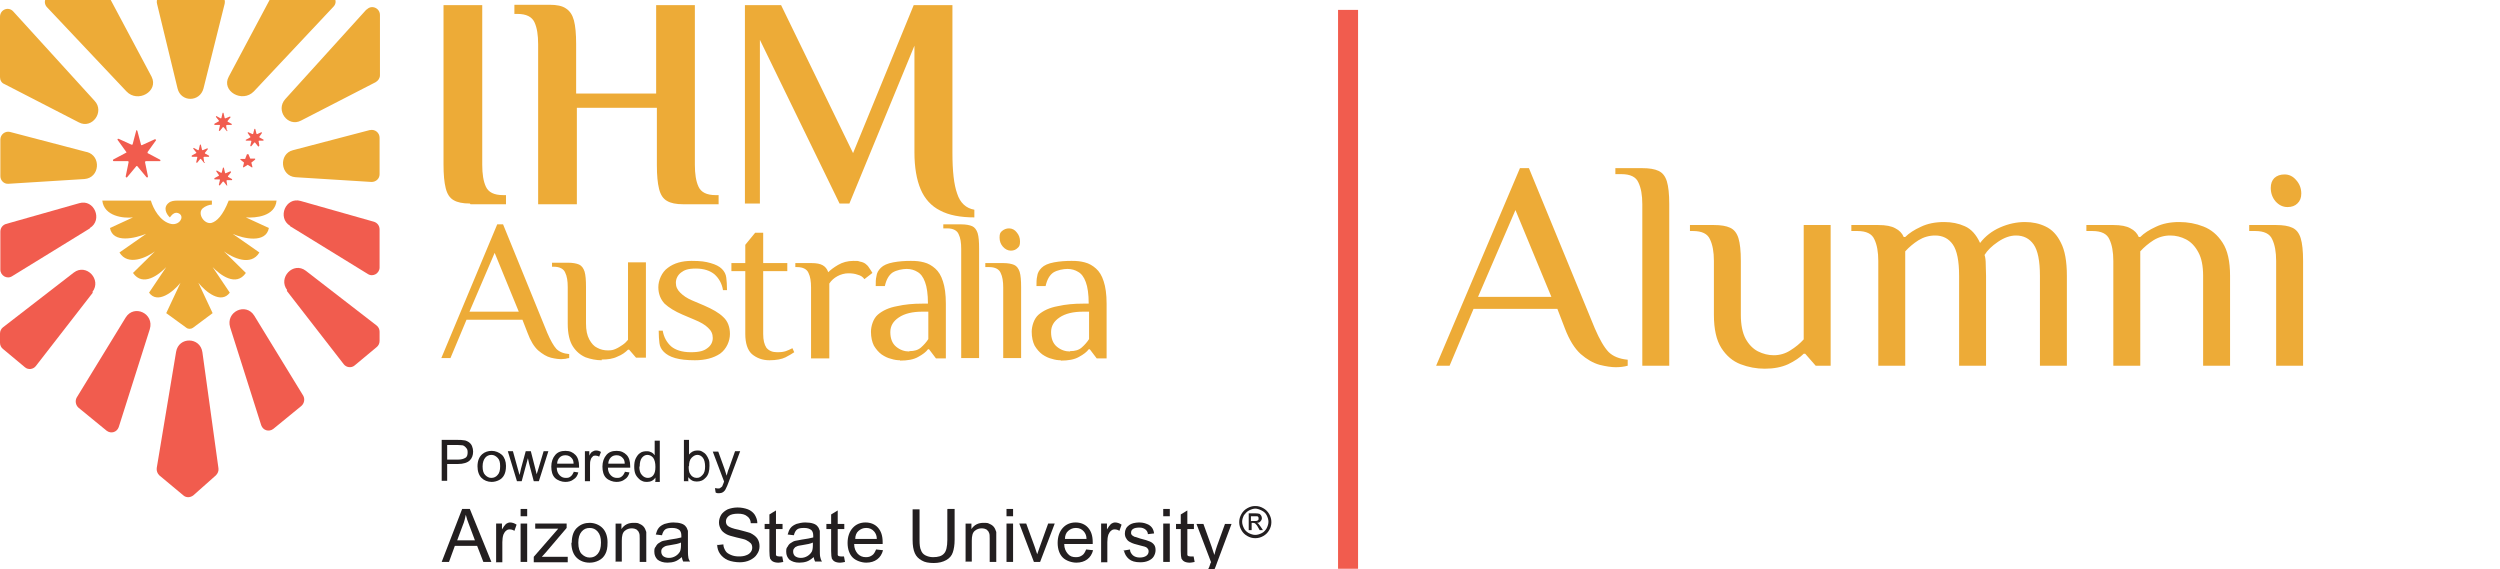 <svg width="760" height="173" viewBox="0 0 760 173" fill="none" xmlns="http://www.w3.org/2000/svg">
<g clip-path="url(#clip0_4371_1648)">
<path d="M134.274 146.277V133.727H139.05C139.828 133.727 140.494 133.727 140.938 133.838C141.605 133.838 142.049 134.171 142.493 134.393C142.937 134.726 143.27 135.059 143.493 135.615C143.715 136.17 143.826 136.725 143.826 137.281C143.826 138.391 143.493 139.28 142.826 139.946C142.16 140.612 140.938 141.057 139.161 141.057H135.94V146.166H134.274V146.277ZM135.94 139.724H139.161C140.272 139.724 140.938 139.502 141.493 139.169C142.049 138.835 142.16 138.169 142.16 137.503C142.16 136.836 142.049 136.503 141.716 136.17C141.493 135.837 141.049 135.504 140.716 135.392C140.383 135.392 139.939 135.281 139.161 135.281H135.94V139.724Z" fill="#231F20"/>
<path d="M145.158 141.838C145.158 140.172 145.602 138.951 146.602 138.062C147.379 137.396 148.379 137.062 149.49 137.062C150.6 137.062 151.711 137.507 152.599 138.284C153.377 139.062 153.821 140.283 153.821 141.616C153.821 142.949 153.599 143.726 153.266 144.393C152.933 145.059 152.377 145.614 151.711 145.947C151.045 146.281 150.267 146.503 149.49 146.503C148.268 146.503 147.157 146.059 146.38 145.281C145.602 144.504 145.158 143.282 145.158 141.727V141.838ZM146.713 141.838C146.713 142.949 146.935 143.837 147.491 144.393C148.046 144.948 148.601 145.281 149.379 145.281C150.156 145.281 150.822 144.948 151.267 144.393C151.822 143.837 152.044 142.949 152.044 141.727C152.044 140.505 151.822 139.728 151.267 139.173C150.711 138.617 150.156 138.284 149.379 138.284C148.601 138.284 147.935 138.617 147.491 139.173C147.046 139.728 146.713 140.616 146.713 141.727V141.838Z" fill="#231F20"/>
<path d="M157.153 146.279L154.376 137.172H155.931L157.375 142.392L157.93 144.391C157.93 144.391 158.153 143.725 158.375 142.503L159.819 137.172H161.373L162.706 142.392L163.15 144.169L163.706 142.392L165.261 137.172H166.704L163.817 146.279H162.262L160.818 140.837L160.485 139.282L158.597 146.279H157.042H157.153Z" fill="#231F20"/>
<path d="M174.257 143.393L175.811 143.615C175.589 144.504 175.145 145.281 174.368 145.725C173.701 146.281 172.813 146.503 171.813 146.503C170.814 146.503 169.481 146.059 168.703 145.281C167.926 144.504 167.593 143.282 167.593 141.838C167.593 140.394 168.037 139.173 168.814 138.284C169.592 137.396 170.591 137.062 171.924 137.062C173.257 137.062 174.145 137.507 174.923 138.284C175.7 139.062 176.034 140.283 176.034 141.727C176.034 143.171 176.034 141.949 176.034 142.171H169.259C169.259 143.171 169.592 143.948 170.147 144.504C170.703 145.059 171.258 145.281 172.035 145.281C172.813 145.281 173.035 145.17 173.479 144.837C173.923 144.504 174.145 144.059 174.479 143.393H174.257ZM169.259 140.95H174.368C174.368 140.172 174.145 139.617 173.812 139.284C173.368 138.728 172.702 138.395 171.924 138.395C171.147 138.395 170.591 138.617 170.147 139.062C169.703 139.506 169.37 140.172 169.37 140.95H169.259Z" fill="#231F20"/>
<path d="M177.811 146.275V137.167H179.144V138.5C179.477 137.834 179.81 137.39 180.143 137.279C180.477 137.056 180.81 136.945 181.143 136.945C181.698 136.945 182.142 137.056 182.698 137.39L182.142 138.833C181.809 138.611 181.365 138.5 181.032 138.5C180.699 138.5 180.365 138.5 180.143 138.833C179.921 139.055 179.699 139.278 179.588 139.722C179.366 140.277 179.366 140.832 179.366 141.499V146.275H177.811Z" fill="#231F20"/>
<path d="M189.805 143.393L191.36 143.615C191.138 144.504 190.694 145.281 189.916 145.725C189.25 146.281 188.362 146.503 187.362 146.503C186.362 146.503 185.03 146.059 184.252 145.281C183.475 144.504 183.142 143.282 183.142 141.838C183.142 140.394 183.586 139.173 184.363 138.284C185.141 137.396 186.14 137.062 187.473 137.062C188.806 137.062 189.694 137.507 190.472 138.284C191.249 139.062 191.582 140.283 191.582 141.727C191.582 143.171 191.582 141.949 191.582 142.171H184.808C184.808 143.171 185.141 143.948 185.696 144.504C186.251 145.059 186.807 145.281 187.584 145.281C188.362 145.281 188.584 145.17 189.028 144.837C189.472 144.504 189.694 144.059 190.027 143.393H189.805ZM184.808 140.95H189.916C189.916 140.172 189.694 139.617 189.361 139.284C188.917 138.728 188.25 138.395 187.473 138.395C186.696 138.395 186.14 138.617 185.696 139.062C185.252 139.506 184.919 140.172 184.919 140.95H184.808Z" fill="#231F20"/>
<path d="M199.246 146.281V145.17C198.69 146.059 197.802 146.503 196.691 146.503C195.581 146.503 195.359 146.281 194.692 145.948C194.137 145.504 193.582 144.948 193.248 144.282C192.915 143.616 192.804 142.727 192.804 141.839C192.804 140.95 192.915 140.062 193.248 139.395C193.582 138.729 194.026 138.062 194.581 137.729C195.136 137.285 195.914 137.174 196.58 137.174C197.247 137.174 197.58 137.285 198.024 137.507C198.468 137.729 198.802 138.062 199.024 138.396V133.953H200.579V146.503H199.135L199.246 146.281ZM194.359 141.839C194.359 142.949 194.581 143.838 195.136 144.393C195.581 144.948 196.247 145.281 196.914 145.281C197.58 145.281 198.135 145.059 198.579 144.504C199.024 143.949 199.246 143.171 199.246 141.95C199.246 140.728 199.024 139.839 198.579 139.173C198.135 138.618 197.469 138.285 196.802 138.285C196.136 138.285 195.581 138.618 195.136 139.173C194.692 139.728 194.47 140.617 194.47 141.839H194.359Z" fill="#231F20"/>
<path d="M209.352 146.277H207.908V133.727H209.463V138.169C210.129 137.392 210.907 136.947 211.906 136.947C212.906 136.947 213.017 137.058 213.461 137.281C213.906 137.503 214.35 137.836 214.683 138.28C215.016 138.724 215.238 139.169 215.46 139.724C215.683 140.279 215.683 140.946 215.683 141.612C215.683 143.167 215.349 144.389 214.572 145.166C213.795 146.054 212.906 146.388 211.795 146.388C210.685 146.388 209.907 145.943 209.241 145.055V146.166L209.352 146.277ZM209.352 141.723C209.352 142.834 209.463 143.611 209.796 144.055C210.241 144.833 210.907 145.277 211.795 145.277C212.684 145.277 213.017 144.944 213.572 144.389C214.128 143.833 214.35 142.945 214.35 141.834C214.35 140.723 214.128 139.724 213.683 139.169C213.239 138.613 212.684 138.28 212.018 138.28C211.351 138.28 210.796 138.613 210.241 139.169C209.685 139.724 209.463 140.612 209.463 141.723H209.352Z" fill="#231F20"/>
<path d="M217.571 149.833L217.349 148.389C217.682 148.389 218.015 148.5 218.237 148.5C218.46 148.5 218.904 148.5 219.015 148.278C219.237 148.167 219.348 148.056 219.57 147.834C219.57 147.723 219.792 147.279 220.014 146.723C220.014 146.723 220.014 146.501 220.126 146.39L216.683 137.283H218.349L220.237 142.503C220.459 143.169 220.681 143.836 220.903 144.613C221.125 143.947 221.236 143.169 221.569 142.503L223.457 137.172H225.012L221.569 146.39C221.236 147.39 220.903 148.056 220.681 148.5C220.459 149.056 220.126 149.389 219.792 149.611C219.459 149.833 219.015 149.944 218.571 149.944C218.126 149.944 217.904 149.944 217.571 149.722V149.833Z" fill="#231F20"/>
<path d="M134.274 170.823L140.494 154.719H142.826L149.379 170.823H146.936L145.047 165.936H138.273L136.496 170.823H134.274ZM138.939 164.27H144.381L142.715 159.828C142.16 158.495 141.827 157.384 141.605 156.496C141.382 157.495 141.16 158.606 140.716 159.605L138.939 164.381V164.27Z" fill="#231F20"/>
<path d="M150.822 170.823V159.161H152.599V160.938C153.044 160.161 153.488 159.606 153.821 159.272C154.154 159.05 154.599 158.828 155.043 158.828C155.709 158.828 156.376 159.05 157.042 159.495L156.376 161.383C155.931 161.049 155.376 160.938 154.932 160.938C154.488 160.938 154.154 161.049 153.821 161.383C153.488 161.605 153.266 162.049 153.044 162.493C152.822 163.16 152.711 163.937 152.711 164.825V170.934H150.711L150.822 170.823Z" fill="#231F20"/>
<path d="M158.264 156.94V154.719H160.263V156.94H158.264ZM158.264 170.823V159.161H160.263V170.823H158.264Z" fill="#231F20"/>
<path d="M162.262 170.826V169.271L169.703 160.719C168.815 160.719 168.149 160.719 167.482 160.719H162.706V159.164H172.258V160.497L165.927 167.938L164.706 169.271C165.594 169.271 166.372 169.271 167.149 169.271H172.591V170.937H162.262V170.826Z" fill="#231F20"/>
<path d="M173.812 165.054C173.812 162.944 174.368 161.278 175.589 160.278C176.589 159.39 177.81 158.945 179.254 158.945C180.698 158.945 182.142 159.501 183.141 160.5C184.141 161.5 184.696 163.055 184.696 164.832C184.696 166.609 184.474 167.497 184.03 168.386C183.586 169.274 182.919 169.94 182.031 170.385C181.142 170.829 180.254 171.051 179.254 171.051C177.588 171.051 176.256 170.496 175.256 169.496C174.256 168.497 173.701 166.942 173.701 164.943L173.812 165.054ZM175.811 165.054C175.811 166.498 176.145 167.719 176.811 168.386C177.477 169.052 178.255 169.496 179.254 169.496C180.254 169.496 181.031 169.163 181.698 168.386C182.364 167.608 182.697 166.498 182.697 164.943C182.697 163.388 182.364 162.388 181.698 161.611C181.031 160.833 180.254 160.5 179.254 160.5C178.255 160.5 177.477 160.833 176.811 161.611C176.145 162.388 175.811 163.499 175.811 164.943V165.054Z" fill="#231F20"/>
<path d="M187.14 170.829V159.167H188.917V160.833C189.805 159.501 191.027 158.945 192.582 158.945C194.137 158.945 193.915 159.056 194.47 159.279C195.025 159.501 195.47 159.834 195.803 160.278C196.136 160.722 196.247 161.167 196.469 161.722C196.469 162.055 196.469 162.721 196.469 163.61V170.829H194.47V163.721C194.47 162.944 194.47 162.277 194.248 161.944C194.137 161.5 193.804 161.278 193.47 160.944C193.026 160.722 192.582 160.611 192.138 160.611C191.249 160.611 190.583 160.833 189.916 161.389C189.25 161.944 189.028 162.944 189.028 164.387V170.718H187.029L187.14 170.829Z" fill="#231F20"/>
<path d="M207.242 169.379C206.465 170.045 205.798 170.49 205.132 170.712C204.466 170.934 203.688 171.045 202.911 171.045C201.578 171.045 200.69 170.712 199.912 170.156C199.246 169.49 198.913 168.713 198.913 167.713C198.913 166.714 199.024 166.602 199.357 166.158C199.579 165.714 199.912 165.27 200.356 165.048C200.801 164.714 201.245 164.492 201.8 164.381C202.133 164.381 202.8 164.159 203.577 164.048C205.132 163.826 206.354 163.604 207.131 163.382C207.131 163.16 207.131 162.937 207.131 162.826C207.131 162.049 206.909 161.494 206.576 161.16C206.021 160.716 205.354 160.494 204.355 160.494C203.355 160.494 202.689 160.605 202.244 160.938C201.8 161.272 201.467 161.827 201.245 162.715L199.357 162.493C199.579 161.716 199.801 161.049 200.245 160.494C200.69 159.939 201.245 159.606 202.022 159.272C202.8 159.05 203.688 158.828 204.688 158.828C205.687 158.828 206.465 158.939 207.131 159.161C207.798 159.383 208.242 159.717 208.464 160.05C208.797 160.383 208.908 160.827 209.13 161.383C209.13 161.716 209.13 162.382 209.13 163.16V165.825C209.13 167.713 209.13 168.824 209.241 169.268C209.241 169.712 209.464 170.268 209.797 170.712H207.687C207.464 170.268 207.353 169.823 207.242 169.268V169.379ZM207.02 164.937C206.354 165.27 205.243 165.492 203.799 165.714C203.022 165.825 202.356 165.936 202.022 166.158C201.689 166.38 201.467 166.491 201.245 166.825C201.023 167.158 201.023 167.38 201.023 167.713C201.023 168.268 201.245 168.713 201.578 169.046C202.022 169.379 202.578 169.601 203.355 169.601C204.133 169.601 204.799 169.379 205.354 169.046C205.91 168.713 206.354 168.268 206.687 167.713C206.909 167.269 207.02 166.602 207.02 165.714V164.937Z" fill="#231F20"/>
<path d="M217.904 165.713L219.903 165.491C219.903 166.268 220.236 166.935 220.569 167.49C220.903 168.045 221.458 168.378 222.235 168.712C223.013 169.045 223.79 169.156 224.679 169.156C225.567 169.156 226.233 169.045 226.789 168.823C227.455 168.6 227.899 168.267 228.233 167.823C228.566 167.379 228.677 166.935 228.677 166.49C228.677 166.046 228.566 165.491 228.233 165.158C227.899 164.824 227.455 164.491 226.789 164.158C226.345 163.936 225.345 163.714 223.901 163.381C222.457 163.047 221.347 162.714 220.791 162.381C220.014 161.937 219.459 161.492 219.126 160.826C218.792 160.271 218.57 159.604 218.57 158.827C218.57 158.05 218.792 157.272 219.237 156.495C219.681 155.828 220.347 155.273 221.236 154.829C222.124 154.496 223.124 154.273 224.234 154.273C225.345 154.273 226.456 154.496 227.344 154.829C228.233 155.162 229.01 155.828 229.454 156.495C229.899 157.272 230.232 158.05 230.232 159.049H228.233C228.233 158.161 227.788 157.383 227.122 156.939C226.456 156.384 225.567 156.161 224.345 156.161C223.124 156.161 222.124 156.384 221.569 156.828C221.014 157.272 220.68 157.827 220.68 158.494C220.68 159.16 220.902 159.604 221.347 159.938C221.791 160.271 222.791 160.715 224.568 161.048C226.345 161.492 227.455 161.826 228.122 162.048C229.01 162.492 229.787 163.047 230.232 163.714C230.676 164.38 230.898 165.158 230.898 166.046C230.898 166.935 230.676 167.712 230.121 168.489C229.676 169.267 228.899 169.822 228.01 170.266C227.122 170.711 226.011 170.933 224.901 170.933C223.79 170.933 222.235 170.711 221.236 170.266C220.236 169.822 219.459 169.156 218.903 168.378C218.348 167.601 218.015 166.601 218.015 165.491L217.904 165.713Z" fill="#231F20"/>
<path d="M237.784 169.055L238.117 170.832C237.562 170.943 237.007 171.054 236.673 171.054C236.007 171.054 235.452 170.943 235.008 170.721C234.563 170.498 234.341 170.165 234.119 169.832C234.008 169.499 233.897 168.721 233.897 167.5V160.836H232.453V159.281H233.897V156.394L235.896 155.172V159.281H237.895V160.836H235.896V167.611C235.896 168.166 235.896 168.499 235.896 168.721C235.896 168.833 236.118 169.055 236.229 169.055C236.34 169.055 236.562 169.166 236.896 169.166C237.229 169.166 237.451 169.166 237.784 169.166V169.055Z" fill="#231F20"/>
<path d="M247.336 169.379C246.558 170.045 245.892 170.49 245.225 170.712C244.559 170.934 243.782 171.045 243.004 171.045C241.671 171.045 240.783 170.712 240.005 170.156C239.339 169.49 239.006 168.713 239.006 167.713C239.006 166.714 239.117 166.602 239.45 166.158C239.672 165.714 240.005 165.27 240.45 165.048C240.894 164.714 241.338 164.492 241.893 164.381C242.227 164.381 242.893 164.159 243.67 164.048C245.225 163.826 246.447 163.604 247.224 163.382C247.224 163.16 247.224 162.937 247.224 162.826C247.224 162.049 247.002 161.494 246.669 161.16C246.114 160.716 245.447 160.494 244.448 160.494C243.448 160.494 242.782 160.605 242.338 160.938C241.893 161.272 241.56 161.827 241.338 162.715L239.45 162.493C239.672 161.716 239.894 161.049 240.339 160.494C240.783 159.939 241.338 159.606 242.116 159.272C242.893 159.05 243.782 158.828 244.781 158.828C245.781 158.828 246.558 158.939 247.224 159.161C247.891 159.383 248.335 159.717 248.557 160.05C248.89 160.383 249.001 160.827 249.224 161.383C249.224 161.716 249.224 162.382 249.224 163.16V165.825C249.224 167.713 249.224 168.824 249.335 169.268C249.446 169.712 249.557 170.268 249.89 170.712H247.78C247.558 170.268 247.447 169.823 247.336 169.268V169.379ZM247.113 164.937C246.447 165.27 245.336 165.492 243.893 165.714C243.115 165.825 242.449 165.936 242.116 166.158C241.782 166.269 241.56 166.491 241.338 166.825C241.116 167.158 241.116 167.38 241.116 167.713C241.116 168.268 241.338 168.713 241.671 169.046C242.116 169.379 242.671 169.601 243.448 169.601C244.226 169.601 244.892 169.379 245.447 169.046C246.003 168.713 246.447 168.268 246.78 167.713C247.002 167.269 247.113 166.602 247.113 165.714V164.937Z" fill="#231F20"/>
<path d="M256.554 169.055L256.887 170.832C256.332 170.943 255.776 171.054 255.443 171.054C254.777 171.054 254.221 170.943 253.777 170.721C253.333 170.498 253.111 170.165 252.889 169.832C252.778 169.499 252.666 168.721 252.666 167.5V160.836H251.223V159.281H252.666V156.394L254.666 155.172V159.281H256.665V160.836H254.666V167.611C254.666 168.166 254.666 168.499 254.666 168.721C254.666 168.833 254.888 169.055 254.999 169.055C255.11 169.055 255.332 169.166 255.665 169.166C255.998 169.166 256.22 169.166 256.554 169.166V169.055Z" fill="#231F20"/>
<path d="M266.438 167.047L268.438 167.269C268.104 168.491 267.549 169.379 266.661 170.045C265.772 170.712 264.661 171.045 263.329 171.045C261.996 171.045 260.219 170.49 259.219 169.49C258.22 168.491 257.665 166.936 257.665 165.048C257.665 163.16 258.22 161.605 259.219 160.494C260.219 159.383 261.552 158.828 263.107 158.828C264.661 158.828 265.994 159.383 266.883 160.383C267.882 161.494 268.327 162.937 268.327 164.825C268.327 166.714 268.327 165.159 268.327 165.381H259.664C259.664 166.714 260.108 167.602 260.774 168.379C261.441 169.046 262.218 169.379 263.218 169.379C264.217 169.379 264.55 169.157 265.106 168.824C265.661 168.491 265.994 167.824 266.327 167.047H266.438ZM259.997 163.826H266.55C266.55 162.826 266.216 162.16 265.772 161.605C265.106 160.827 264.328 160.494 263.329 160.494C262.329 160.494 261.663 160.827 260.996 161.383C260.33 161.938 259.997 162.826 259.997 163.826Z" fill="#231F20"/>
<path d="M288.096 154.719H290.206V164.048C290.206 165.714 289.984 166.936 289.65 167.935C289.317 168.935 288.651 169.712 287.651 170.267C286.652 170.823 285.43 171.156 283.875 171.156C282.32 171.156 281.099 170.934 280.21 170.379C279.211 169.823 278.544 169.157 278.1 168.157C277.656 167.158 277.434 165.825 277.434 164.159V154.83H279.544V164.159C279.544 165.603 279.655 166.602 279.988 167.269C280.21 167.935 280.654 168.49 281.321 168.824C281.987 169.157 282.765 169.379 283.653 169.379C285.208 169.379 286.319 169.046 286.985 168.268C287.651 167.602 287.985 166.158 287.985 164.159V154.83L288.096 154.719Z" fill="#231F20"/>
<path d="M293.537 170.829V159.167H295.314V160.833C296.203 159.501 297.425 158.945 298.979 158.945C300.534 158.945 300.312 159.056 300.867 159.279C301.423 159.501 301.867 159.834 302.2 160.278C302.533 160.722 302.644 161.167 302.867 161.722C302.867 162.055 302.867 162.721 302.867 163.61V170.829H300.867V163.721C300.867 162.944 300.867 162.277 300.645 161.944C300.534 161.5 300.201 161.278 299.868 160.944C299.424 160.722 298.979 160.611 298.535 160.611C297.647 160.611 296.98 160.833 296.314 161.389C295.647 161.944 295.425 162.944 295.425 164.387V170.718H293.426L293.537 170.829Z" fill="#231F20"/>
<path d="M305.977 156.94V154.719H307.976V156.94H305.977ZM305.977 170.823V159.161H307.976V170.823H305.977Z" fill="#231F20"/>
<path d="M314.306 170.826L309.864 159.164H311.974L314.528 166.161C314.751 166.938 315.084 167.716 315.306 168.493C315.528 167.827 315.75 167.161 316.083 166.272L318.638 159.164H320.637L316.194 170.826H314.306Z" fill="#231F20"/>
<path d="M330.299 167.047L332.298 167.269C331.965 168.491 331.41 169.379 330.521 170.045C329.633 170.712 328.522 171.045 327.19 171.045C325.857 171.045 324.08 170.49 323.08 169.49C322.081 168.491 321.525 166.936 321.525 165.048C321.525 163.16 322.081 161.605 323.08 160.494C324.08 159.383 325.413 158.828 326.967 158.828C328.522 158.828 329.855 159.383 330.744 160.383C331.743 161.494 332.187 162.937 332.187 164.825C332.187 166.714 332.187 165.159 332.187 165.381H323.524C323.524 166.714 323.969 167.602 324.635 168.379C325.301 169.157 326.079 169.379 327.079 169.379C328.078 169.379 328.411 169.157 328.967 168.824C329.522 168.491 329.855 167.824 330.188 167.047H330.299ZM323.747 163.826H330.299C330.299 162.826 329.966 162.16 329.522 161.605C328.856 160.827 328.078 160.494 327.079 160.494C326.079 160.494 325.413 160.827 324.746 161.383C324.08 161.938 323.747 162.826 323.747 163.826Z" fill="#231F20"/>
<path d="M334.741 170.823V159.161H336.518V160.938C336.963 160.161 337.407 159.606 337.74 159.272C338.073 159.05 338.518 158.828 338.962 158.828C339.628 158.828 340.295 159.05 340.961 159.495L340.295 161.383C339.85 161.049 339.295 160.938 338.851 160.938C338.407 160.938 338.073 161.049 337.74 161.383C337.407 161.605 337.185 162.049 336.963 162.493C336.741 163.16 336.63 163.937 336.63 164.825V170.934H334.63L334.741 170.823Z" fill="#231F20"/>
<path d="M341.517 167.38L343.516 167.047C343.516 167.824 343.96 168.379 344.404 168.824C344.96 169.268 345.626 169.49 346.514 169.49C347.403 169.49 348.069 169.268 348.514 168.935C348.958 168.602 349.18 168.157 349.18 167.602C349.18 167.047 348.958 166.825 348.625 166.491C348.402 166.269 347.625 166.047 346.625 165.825C345.182 165.492 344.182 165.159 343.627 164.825C343.071 164.603 342.627 164.159 342.405 163.715C342.072 163.271 341.961 162.715 341.961 162.16C341.961 161.605 342.072 161.16 342.294 160.716C342.516 160.272 342.849 159.939 343.294 159.606C343.627 159.383 344.071 159.161 344.515 159.05C345.071 158.939 345.626 158.828 346.181 158.828C347.07 158.828 347.847 158.939 348.625 159.272C349.291 159.495 349.846 159.939 350.179 160.383C350.513 160.827 350.735 161.383 350.846 162.16L348.958 162.382C348.958 161.827 348.625 161.272 348.18 160.938C347.736 160.605 347.181 160.383 346.403 160.383C345.626 160.383 344.848 160.494 344.404 160.827C343.96 161.16 343.849 161.494 343.849 161.938C343.849 162.382 343.849 162.382 344.071 162.604C344.182 162.826 344.515 162.937 344.848 163.16C345.071 163.16 345.626 163.382 346.625 163.715C348.069 164.048 348.958 164.381 349.513 164.603C350.068 164.825 350.513 165.159 350.846 165.603C351.179 166.047 351.29 166.602 351.29 167.269C351.29 167.935 351.068 168.602 350.735 169.157C350.402 169.712 349.846 170.156 349.069 170.49C348.291 170.823 347.514 170.934 346.625 170.934C345.071 170.934 343.96 170.601 343.183 169.934C342.405 169.268 341.85 168.379 341.628 167.158L341.517 167.38Z" fill="#231F20"/>
<path d="M353.622 156.94V154.719H355.621V156.94H353.622ZM353.622 170.823V159.161H355.621V170.823H353.622Z" fill="#231F20"/>
<path d="M362.84 169.055L363.173 170.832C362.618 170.943 362.063 171.054 361.73 171.054C361.063 171.054 360.508 170.943 360.064 170.721C359.619 170.498 359.397 170.165 359.175 169.832C359.064 169.499 358.953 168.721 358.953 167.5V160.836H357.509V159.281H358.953V156.394L360.952 155.172V159.281H362.951V160.836H360.952V167.611C360.952 168.166 360.952 168.499 360.952 168.721C360.952 168.833 361.174 169.055 361.285 169.055C361.396 169.055 361.619 169.166 361.952 169.166C362.285 169.166 362.507 169.166 362.84 169.166V169.055Z" fill="#231F20"/>
<path d="M364.729 175.377L364.506 173.489C364.951 173.6 365.284 173.712 365.617 173.712C365.95 173.712 366.395 173.712 366.728 173.489C366.95 173.378 367.172 173.156 367.394 172.823C367.505 172.601 367.727 172.157 367.949 171.379C367.949 171.379 367.949 171.157 368.171 170.935L363.729 159.273H365.839L368.283 166.048C368.616 166.937 368.838 167.825 369.171 168.714C369.393 167.825 369.615 166.937 369.948 166.048L372.392 159.273H374.391L369.948 171.157C369.504 172.49 369.06 173.378 368.838 173.823C368.505 174.489 368.06 174.933 367.616 175.266C367.172 175.6 366.617 175.711 365.95 175.711C365.284 175.711 365.173 175.711 364.729 175.489V175.377Z" fill="#231F20"/>
<path d="M381.721 153.836C382.498 153.836 383.276 154.058 384.053 154.502C384.831 154.947 385.386 155.502 385.83 156.279C386.274 157.057 386.497 157.834 386.497 158.723C386.497 159.611 386.274 160.389 385.83 161.166C385.386 161.943 384.831 162.499 384.053 162.943C383.276 163.387 382.498 163.609 381.61 163.609C380.721 163.609 379.944 163.387 379.166 162.943C378.389 162.499 377.834 161.943 377.389 161.166C376.945 160.389 376.723 159.611 376.723 158.723C376.723 157.834 376.945 157.057 377.389 156.279C377.834 155.502 378.389 154.947 379.166 154.502C379.944 154.058 380.721 153.836 381.499 153.836H381.721ZM381.721 154.613C381.055 154.613 380.388 154.835 379.722 155.169C379.055 155.502 378.611 156.057 378.167 156.612C377.834 157.279 377.612 157.945 377.612 158.612C377.612 159.278 377.834 159.944 378.167 160.611C378.5 161.277 379.055 161.721 379.611 162.055C380.277 162.388 380.944 162.61 381.61 162.61C382.276 162.61 382.943 162.388 383.609 162.055C384.275 161.721 384.72 161.166 385.053 160.611C385.386 159.944 385.608 159.278 385.608 158.612C385.608 157.945 385.386 157.279 385.053 156.612C384.72 155.946 384.164 155.502 383.498 155.169C382.832 154.835 382.165 154.613 381.499 154.613H381.721ZM379.611 161.277V156.057H381.388C381.943 156.057 382.387 156.057 382.721 156.168C382.943 156.168 383.165 156.39 383.387 156.724C383.498 156.946 383.609 157.168 383.609 157.501C383.609 157.834 383.498 158.167 383.165 158.501C382.943 158.834 382.498 158.945 382.054 158.945C382.276 158.945 382.387 159.167 382.498 159.167C382.72 159.389 382.943 159.722 383.276 160.166L383.942 161.166H382.943L382.498 160.389C382.165 159.722 381.832 159.389 381.61 159.167C381.499 159.056 381.277 158.945 380.943 158.945H380.499V161.166H379.611V161.277ZM380.388 158.389H381.388C381.832 158.389 382.165 158.39 382.387 158.167C382.609 158.056 382.609 157.834 382.609 157.612C382.609 157.39 382.609 157.279 382.498 157.168C382.498 157.057 382.276 156.946 382.165 156.946C382.054 156.946 381.721 156.946 381.277 156.946H380.277V158.501L380.388 158.389Z" fill="#231F20"/>
<path d="M142.826 61.869C140.716 61.869 139.05 61.536 137.939 60.87C136.718 60.203 135.94 58.982 135.496 57.205C135.052 55.428 134.83 53.095 134.83 49.986V1.562H146.602V50.097C146.602 52.873 146.935 55.094 147.713 56.761C148.49 58.426 150.156 59.315 152.933 59.315H153.821V62.091H143.048L142.826 61.869Z" fill="#EDAB37"/>
<path d="M163.595 61.871V13.448C163.595 10.671 163.261 8.45 162.484 6.784C161.706 5.118 160.041 4.23 157.264 4.23H156.375V1.453H167.149C169.259 1.453 170.925 1.786 172.035 2.564C173.257 3.341 174.034 4.563 174.479 6.229C174.923 7.895 175.145 10.338 175.145 13.337V28.441H199.468V1.564H211.24V50.098C211.24 52.875 211.573 55.096 212.351 56.762C213.128 58.428 214.794 59.317 217.571 59.317H218.459V62.093H207.686C205.576 62.093 203.91 61.76 202.8 61.094C201.578 60.427 200.8 59.206 200.356 57.428C199.912 55.651 199.69 53.319 199.69 50.209V32.773H175.367V62.093H163.595V61.871Z" fill="#EDAB37"/>
<path d="M296.314 66.09C291.983 66.09 288.429 65.423 285.763 63.98C283.098 62.647 281.099 60.425 279.877 57.538C278.655 54.65 277.989 50.874 277.989 46.321V13.89L258.22 61.869H255.221L231.01 12.113V61.869H226.456V1.562H237.451L259.331 46.543L277.767 1.562H289.539V46.432C289.539 51.985 289.984 56.094 290.983 58.871C291.872 61.647 293.649 63.313 296.203 63.757V66.09H296.314Z" fill="#EDAB37"/>
<path d="M170.814 109.185C169.925 109.185 168.815 109.074 167.482 108.741C166.149 108.408 164.927 107.63 163.595 106.52C162.373 105.409 161.262 103.632 160.374 101.189L158.819 97.19H141.826L136.94 108.852H134.163L151.156 68.203H152.933L166.371 101.189C167.371 103.521 168.259 105.076 169.148 106.075C170.036 106.964 171.369 107.519 173.035 107.63V108.852C172.702 108.852 172.369 108.963 171.924 109.074C171.48 109.074 171.147 109.185 170.592 109.185H170.814ZM142.826 94.747H157.708L150.378 76.866L142.715 94.747H142.826ZM182.919 109.518C181.253 109.518 179.588 109.185 178.033 108.63C176.478 107.963 175.145 106.853 174.146 105.298C173.146 103.743 172.591 101.411 172.591 98.412V87.306C172.591 85.418 172.369 83.974 171.813 82.863C171.369 81.753 170.147 81.086 168.37 81.086H167.815V79.865H172.702C174.146 79.865 175.256 80.087 176.034 80.42C176.811 80.753 177.366 81.531 177.7 82.53C178.033 83.641 178.144 85.196 178.144 87.195V98.301C178.144 100.411 178.477 101.966 179.143 103.188C179.81 104.409 180.587 105.298 181.587 105.742C182.586 106.297 183.697 106.52 184.807 106.52C185.918 106.52 186.362 106.409 187.14 106.075C187.917 105.742 188.584 105.298 189.25 104.854C189.916 104.409 190.472 103.854 190.916 103.299V79.754H196.358V108.741H193.359L191.249 106.297H190.916C190.138 107.075 189.139 107.852 187.695 108.408C186.362 109.074 184.807 109.296 182.919 109.296V109.518ZM211.24 109.518C208.797 109.518 206.798 109.296 205.243 108.852C203.688 108.408 202.577 107.741 201.8 106.964C201.023 106.186 200.578 105.298 200.467 104.298C200.356 103.299 200.245 102.077 200.245 100.522H201.467C201.8 102.521 202.689 104.076 204.021 105.298C205.354 106.409 207.353 107.075 210.019 107.075C212.684 107.075 214.017 106.631 215.016 105.853C216.127 105.076 216.682 103.965 216.682 102.743C216.682 101.522 216.238 100.522 215.239 99.634C214.35 98.745 213.017 97.968 211.129 97.19L207.464 95.635C205.132 94.636 203.355 93.525 202.022 92.304C200.8 90.971 200.134 89.305 200.134 87.306C200.134 85.307 201.134 82.752 203.022 81.419C204.91 79.976 207.353 79.309 210.241 79.309C213.128 79.309 214.461 79.531 216.016 79.976C217.571 80.42 218.681 80.975 219.459 81.753C220.236 82.53 220.681 83.419 220.792 84.418C220.903 85.418 221.014 86.639 221.014 88.194H219.792C219.459 86.195 218.57 84.64 217.238 83.419C215.905 82.308 214.017 81.642 211.574 81.642C209.13 81.642 208.02 82.086 207.02 82.863C206.02 83.641 205.465 84.751 205.465 85.973C205.465 87.195 205.909 88.083 206.798 88.972C207.686 89.86 208.797 90.638 210.352 91.304L214.017 92.859C216.571 93.97 218.57 95.08 219.903 96.413C221.236 97.635 221.902 99.412 221.902 101.522C221.902 103.632 220.903 106.075 218.904 107.519C216.905 108.852 214.35 109.518 211.24 109.518ZM233.897 109.518C231.787 109.518 230.01 108.852 228.566 107.63C227.233 106.409 226.567 104.298 226.567 101.522V82.419H222.347V79.976H226.567V74.423L229.566 70.758H232.009V79.976H239.339V82.419H232.009V101.522C232.009 103.41 232.342 104.743 233.009 105.742C233.786 106.631 234.786 107.075 236.229 107.075C237.673 107.075 238.117 106.964 238.895 106.742C239.561 106.52 240.228 106.186 240.894 105.853L241.449 107.075C240.783 107.519 239.894 108.074 238.784 108.63C237.673 109.185 236.007 109.518 233.897 109.518ZM246.558 108.963V87.417C246.558 85.529 246.336 84.085 245.781 82.974C245.336 81.864 244.115 81.197 242.338 81.197H241.782V79.976H246.669C248.224 79.976 249.335 80.198 250.112 80.642C250.89 81.086 251.445 81.753 251.778 82.752C252.444 82.086 253.444 81.308 254.777 80.531C256.109 79.754 257.664 79.309 259.441 79.309C261.218 79.309 260.663 79.309 261.44 79.531C262.107 79.642 262.662 79.865 263.106 80.198C263.551 80.531 263.884 80.864 264.217 81.419C264.55 81.864 264.883 82.419 265.217 82.974L262.773 84.862C262.329 84.196 261.663 83.752 260.774 83.53C259.886 83.197 258.997 83.085 257.886 83.085C256.776 83.085 255.554 83.419 254.555 83.974C253.555 84.529 252.778 85.196 252.111 86.195V108.963H246.669H246.558ZM273.657 109.518C272.769 109.518 271.88 109.407 270.881 109.074C269.881 108.852 268.993 108.408 267.993 107.741C267.105 107.075 266.327 106.186 265.661 105.076C265.106 103.965 264.772 102.521 264.772 100.855C264.772 99.189 265.439 96.857 266.883 95.635C268.326 94.414 270.214 93.525 272.658 93.081C275.101 92.526 277.656 92.304 280.321 92.304H282.098C282.098 89.416 281.765 87.195 281.21 85.751C280.654 84.196 279.877 83.197 278.877 82.641C277.989 82.086 276.878 81.753 275.656 81.753C274.435 81.753 272.547 82.086 271.325 82.863C270.214 83.641 269.437 84.974 268.993 86.973H266.216C266.216 85.862 266.216 84.862 266.438 83.974C266.549 82.974 266.994 82.197 267.771 81.419C268.548 80.642 269.77 80.087 271.547 79.754C273.324 79.42 275.101 79.309 276.878 79.309C278.655 79.309 279.544 79.42 280.876 79.754C282.209 80.087 283.32 80.753 284.319 81.642C285.319 82.53 286.096 83.752 286.652 85.529C287.207 87.195 287.54 89.416 287.54 92.304V108.963H284.541L282.431 106.186H282.098C281.543 106.964 280.543 107.741 279.099 108.519C277.767 109.296 275.879 109.629 273.546 109.629L273.657 109.518ZM276.434 106.742C277.989 106.742 279.099 106.409 279.988 105.631C280.876 104.854 281.654 103.965 282.209 103.077V94.747H280.432C277.433 94.747 274.99 95.302 273.213 96.524C271.547 97.635 270.659 99.078 270.659 100.967C270.659 102.855 271.214 104.409 272.436 105.409C273.657 106.409 274.99 106.853 276.434 106.853V106.742ZM292.205 108.963V75.644C292.205 73.756 291.983 72.312 291.427 71.202C290.983 70.091 289.761 69.425 287.984 69.425H286.763V68.203H292.205C293.649 68.203 294.759 68.425 295.537 68.758C296.314 69.092 296.869 69.869 297.203 70.869C297.536 71.979 297.647 73.534 297.647 75.533V108.852H292.205V108.963ZM304.977 108.963V87.417C304.977 85.529 304.755 84.085 304.199 82.974C303.755 81.864 302.534 81.197 300.757 81.197H299.535V79.976H304.977C306.421 79.976 307.531 80.198 308.309 80.531C309.086 80.864 309.642 81.642 309.975 82.641C310.308 83.752 310.419 85.307 310.419 87.306V108.852H304.977V108.963ZM307.309 76.2C306.421 76.2 305.532 75.755 304.866 74.978C304.199 74.201 303.866 73.312 303.866 72.201C303.866 71.091 304.088 70.647 304.644 70.202C305.199 69.758 305.865 69.425 306.754 69.425C307.642 69.425 308.531 69.869 309.086 70.647C309.753 71.424 310.086 72.312 310.086 73.423C310.086 74.534 309.864 74.978 309.308 75.422C308.864 75.866 308.198 76.2 307.309 76.2ZM322.525 109.518C321.636 109.518 320.748 109.407 319.748 109.074C318.749 108.852 317.86 108.408 316.861 107.741C315.972 107.075 315.195 106.186 314.528 105.076C313.973 103.965 313.64 102.521 313.64 100.855C313.64 99.189 314.306 96.857 315.75 95.635C317.194 94.414 319.082 93.525 321.525 93.081C323.969 92.526 326.523 92.304 329.188 92.304H330.965C330.965 89.416 330.632 87.195 330.077 85.751C329.522 84.196 328.744 83.197 327.745 82.641C326.856 82.086 325.746 81.753 324.524 81.753C323.302 81.753 321.414 82.086 320.192 82.863C319.082 83.641 318.304 84.974 317.86 86.973H315.084C315.084 85.862 315.084 84.862 315.306 83.974C315.417 82.974 315.861 82.197 316.638 81.419C317.416 80.642 318.638 80.087 320.415 79.754C322.192 79.42 323.969 79.309 325.746 79.309C327.523 79.309 328.411 79.42 329.744 79.754C331.077 80.087 332.187 80.753 333.187 81.642C334.186 82.53 334.964 83.752 335.519 85.529C336.074 87.195 336.408 89.416 336.408 92.304V108.963H333.409L331.299 106.186H330.965C330.41 106.964 329.411 107.741 327.967 108.519C326.634 109.296 324.746 109.629 322.414 109.629L322.525 109.518ZM325.301 106.742C326.856 106.742 327.967 106.409 328.855 105.631C329.744 104.854 330.521 103.965 331.077 103.077V94.747H329.3C326.301 94.747 323.857 95.302 322.08 96.524C320.415 97.635 319.526 99.078 319.526 100.967C319.526 102.855 320.081 104.409 321.303 105.409C322.525 106.409 323.857 106.853 325.301 106.853V106.742Z" fill="#EDAB37"/>
<path d="M26.322 46.209L2.999 40.1C1.555 39.767 0.111 40.878 0.111 42.433V53.539C0.111 54.872 1.222 55.982 2.554 55.871L25.655 54.428C30.32 54.094 30.875 47.431 26.433 46.209H26.322ZM33.319 -0.659C32.874 -1.548 31.986 -1.992 30.875 -1.992L16.215 -1.77C13.994 -1.77 12.883 0.562 14.216 2.117L38.428 27.773C41.87 31.438 48.312 27.773 46.091 23.33L33.319 -0.659ZM99.401 -1.77L84.74 -1.992C83.741 -1.992 82.741 -1.437 82.297 -0.659L69.525 23.33C67.193 27.661 73.634 31.438 77.188 27.773L101.4 2.006C102.844 0.451 101.622 -1.77 99.401 -1.881V-1.77ZM112.395 39.545L89.072 45.654C84.629 46.764 85.185 53.539 89.849 53.872L112.95 55.316C114.283 55.316 115.394 54.316 115.394 52.984V41.877C115.394 40.322 113.95 39.212 112.506 39.545H112.395ZM3.998 3.45C2.554 1.895 0 2.895 0 5.116V23.441C0 24.33 0.444 25.218 1.333 25.551L23.989 37.213C27.988 39.323 31.875 33.992 28.765 30.66L3.998 3.45ZM111.395 2.895L86.74 30.105C83.63 33.548 87.517 38.768 91.515 36.657L114.172 24.996C114.949 24.552 115.505 23.774 115.505 22.886V4.56C115.505 2.45 112.95 1.34 111.507 2.895H111.395ZM66.082 -1.77H49.978C48.423 -1.77 47.312 -0.326 47.757 1.229L53.976 26.884C54.976 31.104 60.751 31.104 61.862 26.884L68.303 1.118C68.636 -0.437 67.526 -1.881 66.082 -1.881V-1.77Z" fill="#EDAB37"/>
<path d="M53.532 106.959L47.646 142.277C47.535 143.165 47.868 143.943 48.423 144.498L55.753 150.607C56.642 151.384 57.864 151.273 58.752 150.607L65.638 144.498C66.193 143.943 66.526 143.165 66.415 142.388L61.529 107.07C60.862 102.405 54.309 102.294 53.532 106.959Z" fill="#F15C4E"/>
<path d="M28.21 88.969L10.884 111.292C10.107 112.292 8.552 112.514 7.552 111.625L0.888 106.072C0.333 105.628 0 104.962 0 104.184V101.408C0 100.63 0.333 99.964 0.888 99.52L22.435 82.86C26.211 79.973 30.986 84.971 28.099 88.747L28.21 88.969Z" fill="#F15C4E"/>
<path d="M87.184 88.414L104.51 110.738C105.287 111.737 106.842 111.959 107.842 111.071L114.505 105.518C115.061 105.073 115.394 104.407 115.394 103.63V100.853C115.394 100.076 115.061 99.409 114.505 98.965L92.959 82.306C89.183 79.418 84.407 84.416 87.295 88.192L87.184 88.414Z" fill="#F15C4E"/>
<path d="M45.536 100.075L36.095 129.84C35.54 131.394 33.763 131.95 32.43 130.95L23.879 123.953C22.99 123.176 22.768 121.843 23.323 120.844L38.206 96.521C40.76 92.412 46.98 95.299 45.536 100.075Z" fill="#F15C4E"/>
<path d="M27.322 69.429L3.665 83.978C2.11 84.978 0.111 83.756 0.111 81.979V70.428C0.111 69.318 0.778 68.429 1.777 68.096L24.101 61.766C28.654 60.433 31.32 66.874 27.322 69.318V69.429Z" fill="#F15C4E"/>
<path d="M69.969 99.52L79.409 129.285C79.965 130.84 81.742 131.395 83.074 130.396L91.626 123.399C92.515 122.621 92.737 121.288 92.181 120.289L77.299 95.966C74.745 91.857 68.525 94.745 69.969 99.52Z" fill="#F15C4E"/>
<path d="M88.183 68.757L111.84 83.306C113.395 84.306 115.394 83.084 115.394 81.307V69.757C115.394 68.646 114.727 67.757 113.728 67.424L91.404 61.094C86.851 59.761 84.185 66.203 88.183 68.646V68.757Z" fill="#F15C4E"/>
<path d="M58.641 99.634C58.086 100.078 57.197 100.078 56.642 99.634L50.534 95.192L54.865 85.973C52.644 88.75 47.868 92.526 45.314 88.972L50.534 81.198C48.312 83.53 43.426 87.306 40.427 82.975L47.091 76.422C44.536 78.31 38.872 80.976 36.318 76.755L44.425 71.091C41.093 72.424 34.319 74.09 33.43 69.314L40.427 66.093C37.539 66.426 31.653 65.76 31.098 60.984H45.869C46.535 63.317 48.645 67.426 52.088 68.092C53.31 68.314 54.643 67.759 55.087 66.537C55.309 65.871 55.087 65.094 54.088 64.76C53.31 64.538 52.644 64.872 52.088 65.538L51.644 66.093C50.645 65.205 49.423 63.095 51.311 61.651C51.977 61.095 52.977 60.984 53.865 60.984H64.416V62.206C63.639 62.206 62.417 62.65 61.64 63.317C59.863 64.872 62.084 68.314 64.305 67.759C65.86 67.315 67.748 65.538 69.525 60.984H84.074C83.63 65.76 77.744 66.315 74.745 66.093L81.742 69.314C80.854 74.09 73.968 72.535 70.747 71.091L78.854 76.755C76.3 81.087 70.636 78.31 68.081 76.422L74.745 82.975C71.746 87.306 66.86 83.53 64.638 81.198L69.858 88.972C67.193 92.526 62.528 88.75 60.307 85.973L64.638 95.192L58.53 99.745L58.641 99.634Z" fill="#EDAB37"/>
<path d="M41.315 39.768C41.315 39.546 41.648 39.546 41.759 39.768L42.87 43.989C42.87 44.1 43.092 44.211 43.203 44.1L47.09 42.323C47.312 42.323 47.535 42.545 47.424 42.656L44.869 46.21C44.869 46.321 44.869 46.543 44.869 46.543L48.645 48.542C48.867 48.653 48.756 48.986 48.645 48.986H44.314C44.203 48.986 44.092 49.208 44.092 49.319L44.98 53.651C44.98 53.873 44.758 54.095 44.536 53.873L41.759 50.541C41.759 50.43 41.537 50.43 41.426 50.541L38.65 53.873C38.539 54.095 38.205 53.873 38.205 53.651L39.094 49.319C39.094 49.208 39.094 48.986 38.872 48.986H34.54C34.318 48.986 34.207 48.542 34.54 48.431L38.316 46.432C38.428 46.432 38.539 46.21 38.316 46.099L35.762 42.545C35.651 42.323 35.762 42.1 36.095 42.212L39.982 43.989C40.093 43.989 40.316 43.989 40.316 43.877L41.426 39.657L41.315 39.768Z" fill="#F15C4E"/>
<path d="M62.306 49.324C62.306 49.546 62.084 49.657 61.973 49.435L61.084 48.325H60.862L59.974 49.435C59.863 49.546 59.641 49.435 59.641 49.324L59.974 47.88C59.974 47.769 59.974 47.658 59.863 47.658H58.419C58.197 47.658 58.197 47.325 58.419 47.214L59.641 46.547C59.641 46.547 59.752 46.325 59.641 46.325L58.752 45.215C58.752 45.104 58.752 44.882 58.974 44.993L60.196 45.659C60.196 45.659 60.418 45.659 60.418 45.548L60.751 44.104C60.751 43.882 61.084 43.882 61.084 44.104L61.418 45.548C61.418 45.548 61.529 45.659 61.64 45.659L62.973 45.104C63.084 45.104 63.306 45.215 63.195 45.326L62.306 46.436V46.658L63.528 47.325C63.639 47.325 63.528 47.658 63.528 47.658H62.084C62.084 47.658 61.862 47.769 61.862 47.88L62.084 49.324H62.306Z" fill="#F15C4E"/>
<path d="M69.192 39.652C69.192 39.874 68.969 39.985 68.858 39.763L67.97 38.653H67.748L66.859 39.763C66.748 39.874 66.526 39.763 66.526 39.652L66.859 38.208C66.859 38.097 66.859 37.986 66.748 37.986H65.304C65.082 37.986 65.082 37.653 65.304 37.542L66.526 36.876C66.526 36.876 66.637 36.654 66.526 36.654L65.638 35.543C65.638 35.432 65.638 35.21 65.86 35.321L67.081 35.987C67.081 35.987 67.303 35.987 67.303 35.876L67.637 34.432C67.637 34.21 67.97 34.21 67.97 34.432L68.303 35.876C68.303 35.876 68.414 35.987 68.525 35.987L69.858 35.432C69.969 35.432 70.191 35.543 70.08 35.654L69.192 36.764V36.987L70.413 37.653C70.524 37.653 70.413 37.986 70.413 37.986H68.969C68.969 37.986 68.747 38.097 68.747 38.208L68.969 39.652H69.192Z" fill="#F15C4E"/>
<path d="M69.192 56.205C69.192 56.427 68.969 56.538 68.858 56.316L67.97 55.206H67.748L66.859 56.316C66.748 56.427 66.526 56.316 66.526 56.205L66.859 54.761C66.859 54.65 66.859 54.539 66.748 54.539H65.304C65.082 54.539 65.082 54.206 65.304 54.095L66.526 53.429C66.526 53.429 66.637 53.206 66.526 53.206L65.749 52.096C65.749 51.985 65.749 51.763 65.971 51.874L67.192 52.54C67.192 52.54 67.415 52.54 67.415 52.429L67.748 51.096C67.748 50.874 68.081 50.874 68.081 51.096L68.414 52.54C68.414 52.54 68.525 52.762 68.636 52.651L69.969 52.096C70.191 52.096 70.302 52.207 70.191 52.429L69.302 53.54V53.762L70.524 54.428C70.635 54.428 70.524 54.761 70.524 54.761H69.08C69.08 54.761 68.858 54.761 68.858 54.983L69.08 56.427L69.192 56.205Z" fill="#F15C4E"/>
<path d="M78.743 44.321C78.743 44.543 78.521 44.654 78.41 44.432L77.522 43.321H77.299L76.411 44.432C76.3 44.543 76.078 44.432 76.078 44.321L76.411 42.988C76.411 42.877 76.411 42.766 76.189 42.766H74.856C74.634 42.766 74.634 42.433 74.856 42.433L76.078 41.766C76.078 41.766 76.189 41.544 76.078 41.544L75.3 40.434C75.3 40.322 75.3 40.1 75.522 40.211L76.744 40.767C76.744 40.767 76.966 40.767 76.966 40.656L77.299 39.323C77.299 39.101 77.633 39.101 77.633 39.323L77.966 40.656C77.966 40.656 78.077 40.767 78.188 40.767L79.41 40.211C79.521 40.211 79.743 40.322 79.632 40.434L78.854 41.544V41.766L80.076 42.433C80.187 42.433 80.076 42.766 80.076 42.766H78.743C78.743 42.766 78.521 42.877 78.632 42.988L78.854 44.321" fill="#F15C4E"/>
<path fill-rule="evenodd" clip-rule="evenodd" d="M75.522 46.875L76.077 48.208H77.521C77.632 48.319 77.632 48.43 77.521 48.541L76.41 49.429L76.744 50.762C76.744 50.762 76.744 50.984 76.522 50.873L75.3 50.096L74.078 50.873C74.078 50.873 73.856 50.873 73.856 50.762L74.189 49.429L73.079 48.541V48.319H74.522L75.078 46.875H75.3H75.522Z" fill="#F15C4E"/>
<path d="M412.851 3.008H406.768V172.903H412.851V3.008Z" fill="#F15C4E"/>
<path d="M491.183 111.632C489.848 111.632 488.21 111.389 486.269 110.904C484.328 110.358 482.417 109.266 480.536 107.628C478.655 105.929 477.048 103.32 475.713 99.802L473.438 93.887H447.958L440.678 111.177H436.583L462.063 51.117H464.793L484.813 99.802C486.269 103.199 487.664 105.595 488.999 106.991C490.334 108.325 492.275 109.114 494.823 109.357V111.177C493.731 111.48 492.518 111.632 491.183 111.632ZM449.323 90.247H471.618L460.698 63.857L449.323 90.247ZM499.261 111.177V62.037C499.261 59.307 498.866 57.123 498.078 55.485C497.35 53.786 495.621 52.937 492.891 52.937H491.071V51.117H499.261C501.384 51.117 503.022 51.39 504.175 51.936C505.388 52.482 506.237 53.544 506.723 55.121C507.208 56.699 507.451 59.004 507.451 62.037V111.177H499.261ZM536.497 112.087C533.949 112.087 531.492 111.632 529.126 110.722C526.76 109.812 524.818 108.174 523.302 105.808C521.785 103.442 521.027 100.075 521.027 95.707V79.327C521.027 76.597 520.632 74.413 519.844 72.775C519.116 71.076 517.387 70.227 514.657 70.227H513.747V68.407H521.027C523.15 68.407 524.788 68.68 525.941 69.226C527.154 69.772 528.003 70.834 528.489 72.411C528.974 73.989 529.217 76.294 529.217 79.327V95.707C529.217 98.74 529.702 101.167 530.673 102.987C531.643 104.746 532.887 106.02 534.404 106.809C535.981 107.597 537.589 107.992 539.227 107.992C541.047 107.992 542.715 107.506 544.232 106.536C545.809 105.565 547.174 104.443 548.327 103.169V68.407H556.517V111.177H551.967L548.782 107.537H548.327C547.174 108.689 545.597 109.751 543.595 110.722C541.593 111.632 539.227 112.087 536.497 112.087ZM571 111.177V79.327C571 76.597 570.606 74.413 569.817 72.775C569.089 71.076 567.36 70.227 564.63 70.227H562.81V68.407H571C573.305 68.407 575.034 68.741 576.187 69.408C577.4 70.015 578.25 70.894 578.735 72.047H579.19C580.343 70.894 581.92 69.863 583.922 68.953C585.924 67.983 588.29 67.497 591.02 67.497C593.325 67.497 595.418 67.922 597.299 68.771C599.24 69.621 600.787 71.319 601.94 73.867C603.517 71.805 605.55 70.227 608.037 69.135C610.524 68.043 613.042 67.497 615.59 67.497C617.895 67.497 619.988 67.952 621.869 68.862C623.81 69.772 625.357 71.41 626.51 73.776C627.723 76.082 628.33 79.448 628.33 83.877V111.177H620.14V83.877C620.14 79.327 619.503 76.142 618.229 74.322C616.955 72.502 615.165 71.592 612.86 71.592C611.101 71.592 609.281 72.229 607.4 73.503C605.519 74.777 604.154 76.112 603.305 77.507C603.548 78.174 603.669 79.175 603.669 80.51C603.73 81.845 603.76 82.967 603.76 83.877V111.177H595.57V83.877C595.57 79.327 594.933 76.142 593.659 74.322C592.385 72.502 590.595 71.592 588.29 71.592C586.47 71.592 584.771 72.078 583.194 73.048C581.677 74.019 580.343 75.141 579.19 76.415V111.177H571ZM642.449 111.177V79.327C642.449 76.597 642.055 74.413 641.266 72.775C640.538 71.076 638.809 70.227 636.079 70.227H634.259V68.407H642.449C644.755 68.407 646.484 68.741 647.636 69.408C648.85 70.015 649.699 70.894 650.184 72.047H650.639C651.792 70.894 653.369 69.863 655.371 68.953C657.373 67.983 659.739 67.497 662.469 67.497C665.078 67.497 667.535 67.952 669.84 68.862C672.206 69.772 674.148 71.41 675.664 73.776C677.181 76.082 677.939 79.448 677.939 83.877V111.177H669.749V83.877C669.749 80.844 669.264 78.448 668.293 76.688C667.323 74.868 666.079 73.564 664.562 72.775C663.046 71.987 661.438 71.592 659.739 71.592C657.919 71.592 656.221 72.078 654.643 73.048C653.127 74.019 651.792 75.141 650.639 76.415V111.177H642.449ZM695.406 62.947C694.011 62.947 692.798 62.371 691.766 61.218C690.796 60.066 690.31 58.7 690.31 57.123C690.31 55.849 690.674 54.848 691.402 54.12C692.191 53.392 693.222 53.028 694.496 53.028C695.892 53.028 697.075 53.605 698.045 54.757C699.077 55.91 699.592 57.275 699.592 58.852C699.592 60.126 699.198 61.127 698.409 61.855C697.681 62.583 696.68 62.947 695.406 62.947ZM691.948 111.177V79.327C691.948 76.597 691.554 74.413 690.765 72.775C690.037 71.076 688.308 70.227 685.578 70.227H683.758V68.407H691.948C694.072 68.407 695.71 68.68 696.862 69.226C698.076 69.772 698.925 70.834 699.41 72.411C699.896 73.989 700.138 76.294 700.138 79.327V111.177H691.948Z" fill="#EDAB37"/>
</g>
<defs>
<clipPath id="clip0_4371_1648">
<rect width="760" height="173" fill="white"/>
</clipPath>
</defs>
</svg>
